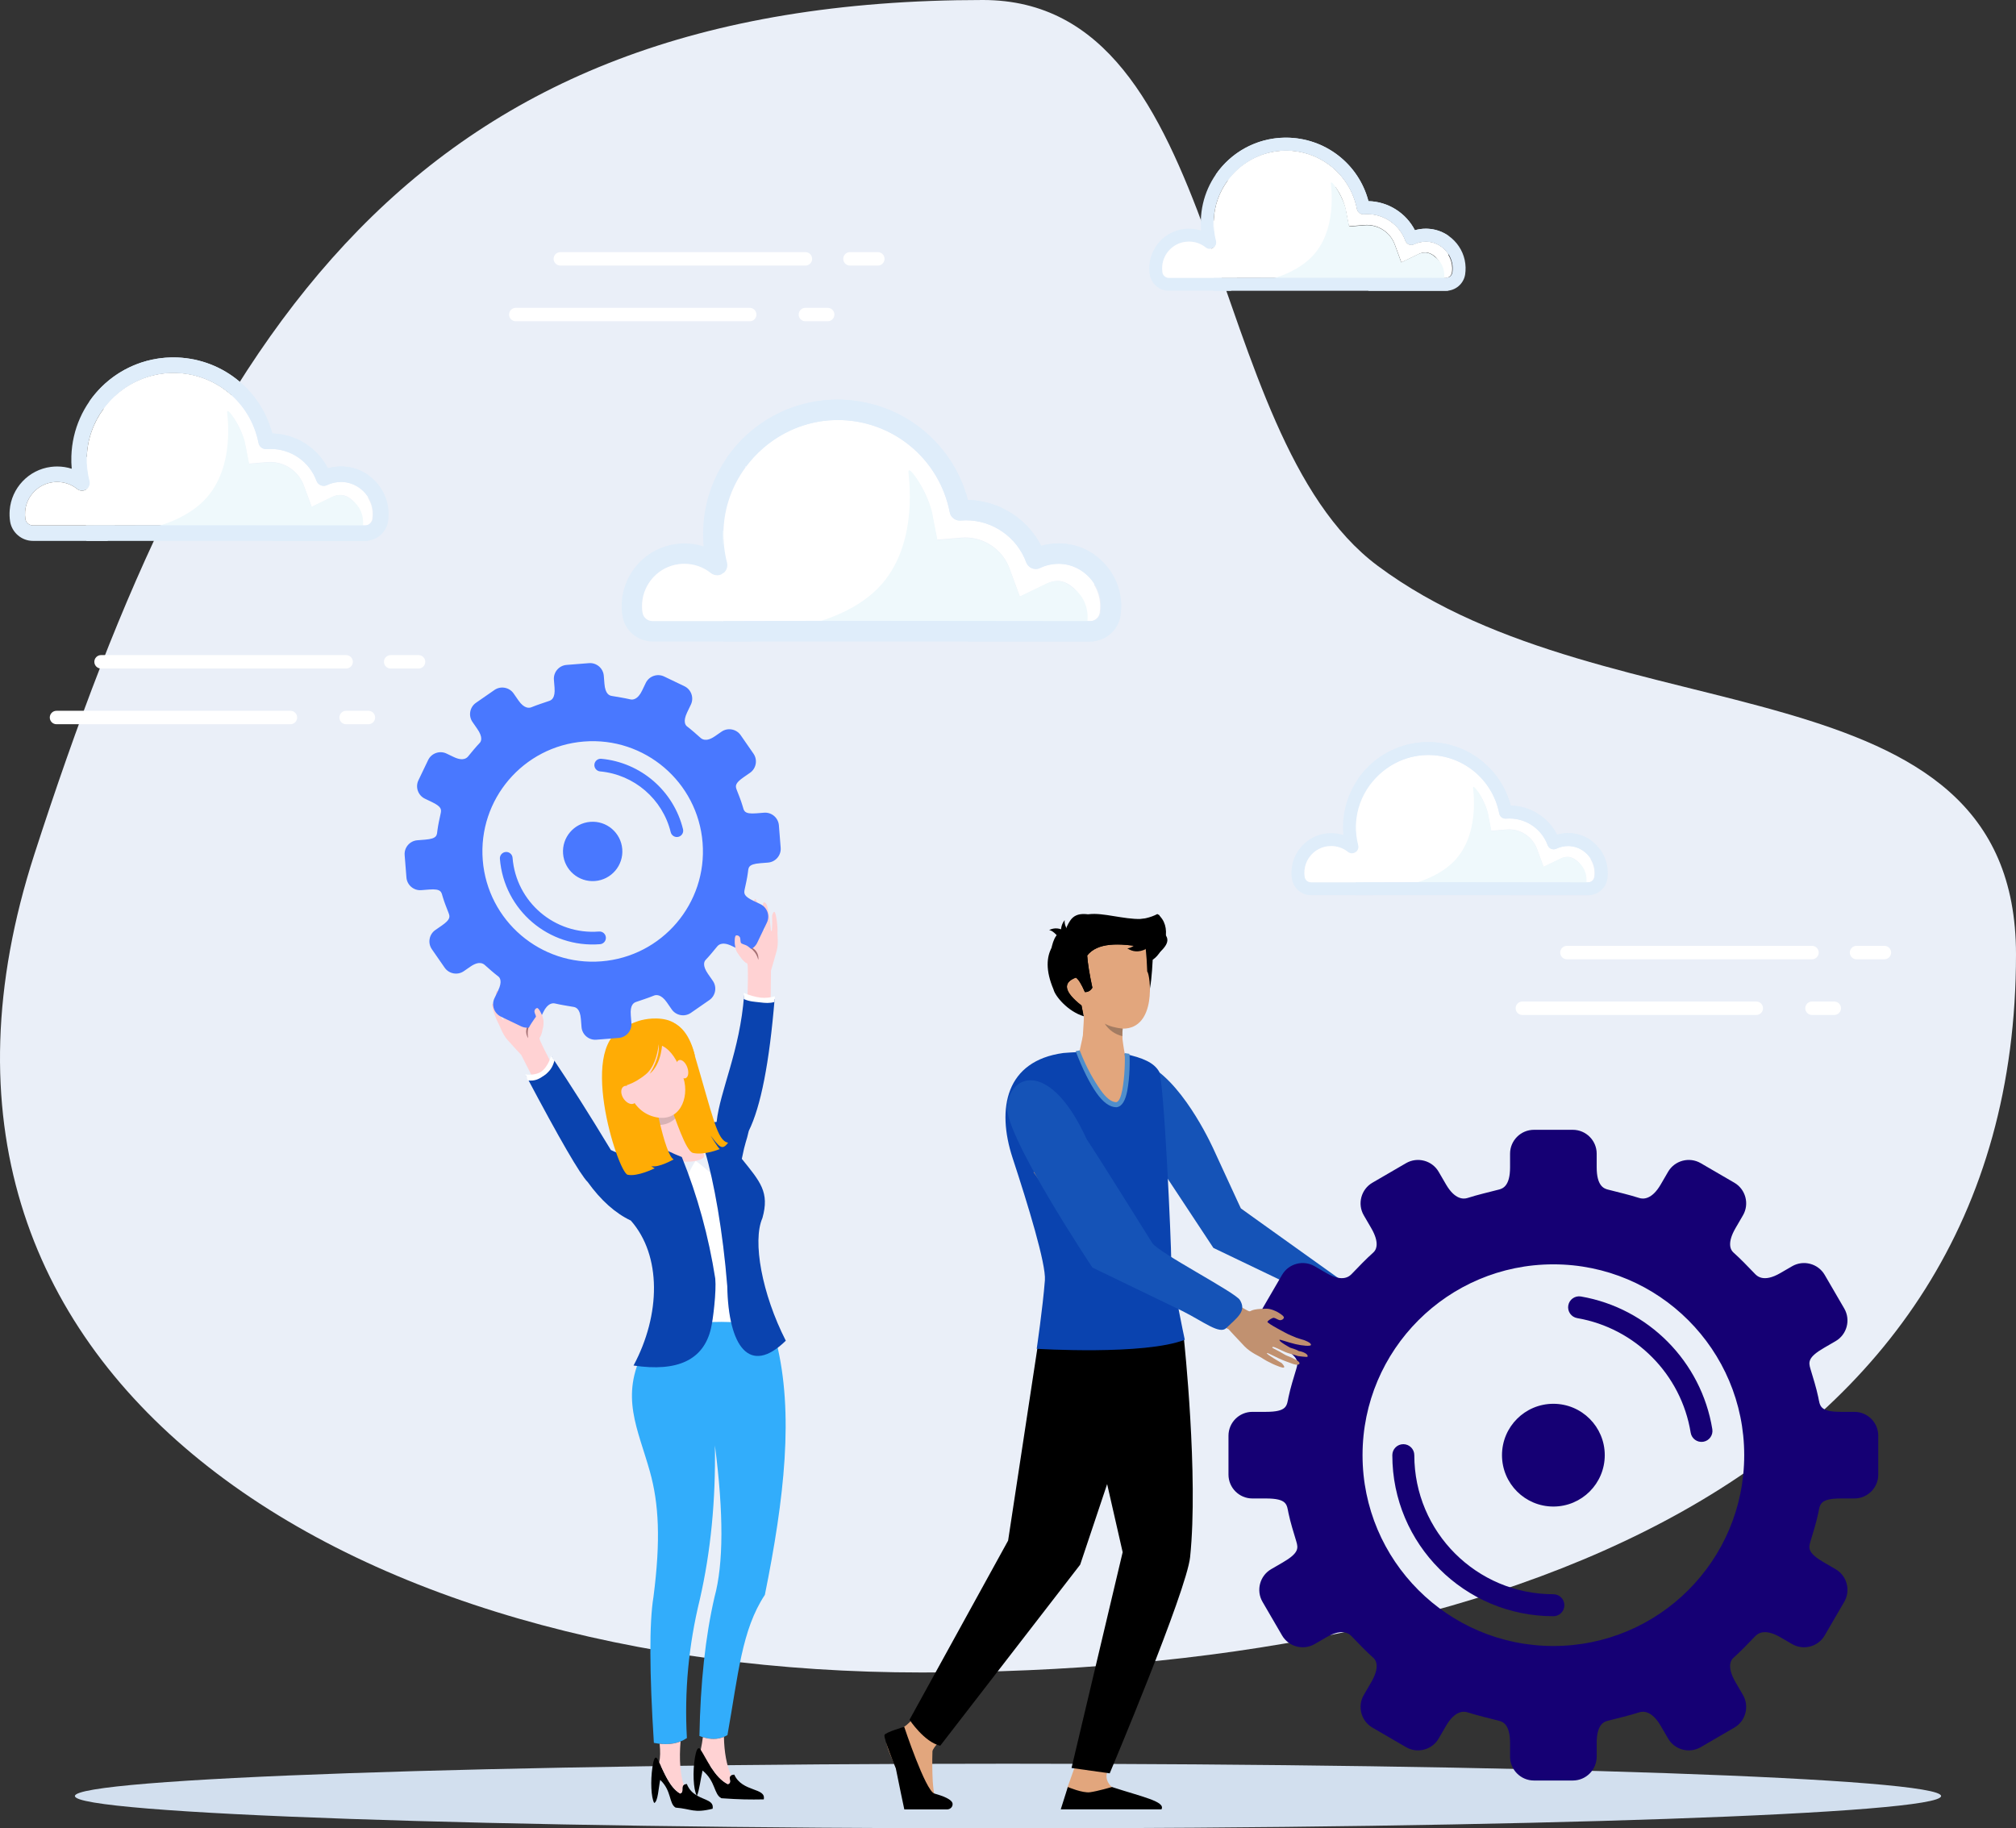 <?xml version="1.0" encoding="UTF-8"?><svg id="Layer_2" xmlns="http://www.w3.org/2000/svg" viewBox="0 0 1399.922 1269.701"><rect x="0" y="0" width="1399.922" height="1269.701" fill="#333333" stroke="none"/><defs><style>.cls-1{fill:#d8b2b4;}.cls-1,.cls-2,.cls-3,.cls-4,.cls-5,.cls-6,.cls-7,.cls-8,.cls-9,.cls-10,.cls-11,.cls-12,.cls-13,.cls-14,.cls-15,.cls-16,.cls-17,.cls-18,.cls-19,.cls-20,.cls-21{fill-rule:evenodd;}.cls-2{fill:#4f8ecc;}.cls-3{fill:#150074;}.cls-4{fill:#ffb27d;}.cls-5{fill:#d2dfee;}.cls-6{fill:#fff;}.cls-7{fill:#dfedfa;}.cls-8{fill:#4978ff;}.cls-9,.cls-22{fill:#ffac05;}.cls-10{fill:#ffd2d3;}.cls-11{fill:#a37c62;}.cls-12{fill:#eff9fc;}.cls-14{fill:#a57174;}.cls-15{fill:#32adfb;}.cls-16{fill:#eaeff8;}.cls-17{fill:#0a43af;}.cls-18{fill:#c19170;}.cls-19{fill:#1553b7;}.cls-20{fill:#ce9976;}.cls-21{fill:#e2a67d;}</style></defs><g id="Layer_1-2"><path class="cls-16" d="M682.53,0c170.516,0,151.054,301.142,274.155,392.937,162.931,121.494,443.238,61.339,443.238,269.847,0,366.046-363.58,498.666-759.785,498.666S-94.139,958.429,23.831,593.349C141.805,228.272,286.324,0,682.53,0Z"/><path class="cls-5" d="M699.962,1269.701c356.877,0,647.944-10.083,647.944-22.446s-291.067-22.449-647.944-22.449-647.947,10.086-647.947,22.449,291.071,22.446,647.947,22.446Z"/><path class="cls-6" d="M505.131,896.989c-.118-1.258-.161-2.532-.113-3.823l-.118-1.497-.382-4.467-.099-1.118-.034-.362-.126-1.395-.011-.084-.141-1.475-.017-.192-.124-1.277-.045-.467-.101-.996-.073-.745-.076-.718-.152-1.454-.135-1.285-.02-.164-.157-1.446-.012-.109-.146-1.331-.043-.38-.123-1.055-.166-1.432-.104-.911-.062-.512-.14-1.176-.032-.242-.174-1.412-.003-.025c-.405-3.278-.833-6.508-1.277-9.678l-.028-.205-.164-1.154-.068-.459-.129-.891-.198-1.345-.14-.957-.057-.38-.181-1.201-.019-.127-.203-1.319-.204-1.311-.057-.371-.147-.934-.098-.61-.109-.684-.138-.85-.073-.439-.178-1.084-.034-.194-.213-1.266-.006-.048-.207-1.213-.049-.284-.166-.968-.09-.515-.129-.726-.129-.743-.09-.489-.175-.968-.045-.256-.216-1.187-.006-.023-.222-1.204-.203-1.075-.023-.115-.079-.425-.147-.757-.123-.641-.101-.532-.169-.853-.063-.307-.208-1.063-.019-.084-.228-1.139-.028-.127-.203-1.002-.07-.337-.164-.779-.115-.543-.118-.563-.158-.743-.072-.348-.205-.94-.032-.143-.236-1.07-.011-.059-.222-.999-.059-.259-.178-.788-.104-.45-.118-.51c-3.108-2.849-7.818-6.824-10.44-8.53-1.655,2.363-3.452,5.503-4.971,9.391l.244.669.003.012.394,1.092.07.194.324.909.135.377.253.726.388,1.106.259.746.124.36.321.934.06.175.376,1.109.003.008.371,1.101.063.194.307.914.126.383.239.732.183.566.18.548.242.751.118.363.298.94.057.175.351,1.117.003.008.349,1.109.059.198.284.922.118.386.225.736.172.569.166.554.228.757.11.366.278.945.054.18.327,1.125.006.006.321,1.119.056.198.265.931.109.382.211.745.158.575.157.557.208.759.101.372.259.951.051.18.304,1.136.003.006.301,1.129.051.194.248.94.098.388.195.751.149.577.143.563.192.765.096.374.239.957.045.183.281,1.142.003.006.276,1.139.045.194.228.951.092.386.181.759.135.577.129.569.18.77.084.38.219.963.042.186.256,1.15.003.006.253,1.147.043.198.208.956.084.389.163.765.121.582.121.575.163.773.08.383.197.968.04.189.23,1.159.003.005.228,1.156.039.198.189.965.076.388.146.774.113.585.106.58.147.78.07.385.177.974.037.193.211,1.165v.003l.204,1.167.035.197.169.974.065.391.135.779.095.589.098.585.13.782.065.392.158.979.031.197.186,1.176c.405,4.566.262,9.321-.247,13.896-.442,5.789-1.171,11.799-1.888,16.202,4.079-.118,8.445-.104,13.104.037-1.35-6.071-2.202-13.167-2.523-21.118Z"/><path class="cls-15" d="M531.127,1107.556c13.498-66.872,20.346-126.154,7.919-175.776-14.619.9-24.536-3.639-29.751-13.62-5.731-.208-11.037-.225-15.919-.051-6.605,15.6-22.026,22.133-46.255,19.601-16.867,32.039-4.127,54.398,4.217,84.365,6.122,21.99,7.571,47.159,2.429,86.938-2.949,17.96-2.853,51.733.287,101.316,9.275,1.866,16.922.754,22.935-3.34-1.82-32.348,1.178-64.477,8.997-96.381,7.565-33.072,11.049-68.681,10.452-106.834,6.122,47.141,6.024,82.27-.293,105.38-6.305,27.29-9.788,59.419-10.452,96.384,7.346,2.926,13.828,2.732,19.452-.586,7.525-42.088,9.894-73.103,25.982-97.397Z"/><path class="cls-10" d="M455.513,775.849s5.886,13.594,6.735,20.066c.869,6.516,8.508,13.035,21.337,10.146,12.849-2.85-.85-8.894-3.486-14.855-2.622-5.922-9.319-27.679-9.319-27.679l-15.268,12.323Z"/><path class="cls-1" d="M472.889,770.605c-1.407-5.239-3.334-9.21-3.334-9.21l-14.821,12.604s1.364,3.188,2.94,7.238c7.894-.132,13.066-5.007,15.215-10.632Z"/><path class="cls-13" d="M509.871,1232.373c-6.401.604-.343,5.357-4.476,6.645-9.33-4.622-14.93-18.028-18.816-23.892-2.043-3.084-3.272.997-4.035,5.534-1.612,9.557-1.092,22.007,1.244,26.148-2.72-1.621-5.292-3.955-6.856-7.928-5.59.603-1.032,5.354-4.642,6.646-8.153-4.626-12.312-18.032-15.707-23.892-1.784-3.084-2.861.996-3.528,5.533-1.431,9.749-.934,21.039,1.21,24.916,2.622-.836,3.033-10.514,4.17-16.042,8.109,7.605,5.97,16.47,10.719,19.25,11.187.897,12.503,4.032,25.681.793,1.049-5.571-5.166-5.858-10.843-9.158,1.523-3.089,2.583-11.934,3.869-17.395,9.276,7.607,7.672,16.472,13.105,19.252,12.797.897,19.702.971,29.388.793,1.793-8.307-14.922-4.855-20.481-17.203Z"/><path class="cls-17" d="M446.604,786.511c-.71,3.489-1.725,6.221-3.042,8.199-2.613,1.244-5.565,3.786-8.848,7.618-3.271-.644-6.78-1.877-10.522-3.703-14.835-24.55-28.576-46.227-41.223-65.029-.177,12.495-6.079,16.948-17.71,13.355,23.355,44.126,37.647,68.777,42.882,73.957,9.149,12.705,19.117,21.61,29.904,26.707,21.432,24.28,20.813,65.339,1.896,100.669,30.782,4.614,48.711-3.998,53.778-25.841,1.52-6.55,3.759-25.543,2.966-34.473-4.58-29.282-12.32-57.441-23.222-84.48-13.386-5.233-22.338-10.894-26.859-16.98Z"/><path class="cls-17" d="M489.632,799.833c-3.045-4.949-3.501-14.559-10.883-24.096,3.93.991,7.923,2.38,11.974,4.17,1.255-.248,3.554-.512,6.896-.797,2.389-21.905,16.152-49.057,19.092-87.964,6.29,3.841,18.233,4.294,21.191,2.614-3.636,44.209-9.611,74.727-17.933,91.554-1.683,7.629-2.426,7.166-4.85,19.432,12.882,15.982,19.379,23.148,14.297,41.16-7.019,15.941-.351,52.605,16.247,85.144-25.117,24.573-39.871,4.148-40.645-37.882-3.007-37.987-9.295-72.87-15.386-93.335Z"/><path class="cls-10" d="M486.599,1215.157c3.885,5.881,9.483,19.247,18.796,23.861,3.455-1.078-.213-4.577,2.234-6.048-3.078-7.222-4.718-16.152-4.924-26.796-4.392,1.82-9.267,1.894-14.624.214-.374,2.906-.866,5.829-1.483,8.769h0ZM458.065,1210.963c.537,5.255.433,9.552-.316,12.891,3.205,6.522,7.296,17.564,14.54,21.672,2.974-1.064.402-4.476,2.535-5.982-2.498-7.473-3.244-17.542-2.242-30.205-4.206,1.694-9.046,2.234-14.517,1.624Z"/><path class="cls-10" d="M511.944,661.287c5.231,8.103,6.39,6.905,7.008,7.985.768,1.227.183,20.791.183,20.791l-.087,2.262c5.067,2.116,12.004,2.707,16.1,2.181-.008-6.918.259-19.797.219-20.512,0,0,2.541-8.399,3.967-13.719,1.415-5.335.388-11.003.56-12.582.009-.216.293-5.469-1.133-11.977-1.179-5.654-2.608.214-2.608.214,0,0,.346,10.845-.5,10.713-.676-.078-.512-6.007-1.776-12.252-.327-1.612-.664-3.17-.988-4.614-.822-3.809-3.374-4.431-3.168-.29.079,1.461.287,3.866.667,5.56.391,1.868.175,3.685.287,5.277.211,3.168.394,5.5.273,5.427-.163-.098-.574.578-.962-1.123-.495-2.037-.549-6.574-1.489-9.531-.523-1.674-1.426-5.208-1.426-5.208,0,0-2.093-5.605-2.442-5.545-1.854.183-1.506,4.628-.475,6.769-.085,1.741.982,5.424.982,5.424,0,0,.439,7.973-.684,8.055-.937.084-5.691-18.802-7.526-18.504-1.522.276-.351,6.03-.351,6.03,0,0,.982,3.418,1.213,4.588.273,1.359.787,5.522.787,5.522,0,0,1.145,14.484.062,14.479-1.078,0-3.806-1.165-4.183-2.042-.383-.883-.236-2.858-.63-3.694-.386-.881-1.638-1.697-2.735-1.328-1.119.408-.883,5.326-.883,5.326,0,0,.214,3.984,1.739,6.318Z"/><path class="cls-14" d="M526.54,666.577c-1.06-4.17-3.32-7.216-7.224-8.928,4.858-.104,8.012,4.895,7.224,8.928Z"/><path class="cls-10" d="M377.359,710.865c-1.103,9.58-2.676,9.018-2.751,10.261-.115,1.142,5.64,12.261,8.023,16.805-1.187,7.697-5.472,11.048-12.848,10.055-3.171-6.322-7.572-14.798-7.808-15.361,0,0-5.992-6.41-9.627-10.547-3.629-4.159-5.216-9.698-6.068-11.038-.101-.192-2.682-4.774-4.282-11.242-1.444-5.593,2.431-.962,2.431-.962,0,0,4.49,9.877,5.191,9.388.571-.371-2.197-5.619-3.829-11.777-.417-1.587-.808-3.137-1.154-4.574-.951-3.778,1.064-5.467,2.712-1.66.574,1.345,1.452,3.593,1.86,5.281.478,1.846,1.477,3.384,2.079,4.861,1.212,2.932,2.081,5.106,2.158,4.985.101-.16.765.265.365-1.432-.459-2.045-2.42-6.136-2.88-9.206-.273-1.736-1.024-5.303-1.024-5.303,0,0-.606-5.95-.265-6.051,1.745-.658,3.393,3.483,3.418,5.86.848,1.526,1.52,5.298,1.52,5.298,0,0,3.134,7.343,4.178,6.921.877-.337-3.216-19.379-1.438-19.924,1.486-.425,2.986,5.253,2.986,5.253,0,0,.63,3.5.942,4.65.357,1.34,1.736,5.304,1.736,5.304,0,0,5.379,13.493,6.347,13.009.965-.475,2.901-2.726,2.85-3.68-.049-.962-1.055-2.67-1.07-3.595-.042-.96.721-2.243,1.866-2.4,1.184-.127,3.151,4.386,3.151,4.386,0,0,1.569,3.668,1.232,6.436Z"/><path class="cls-14" d="M366.806,720.92c-.894-4.209-.219-7.943,2.524-11.203-4.397,2.057-5.013,7.934-2.524,11.203Z"/><path class="cls-9" d="M452.376,749.572c.735,7.731,9.273,52.993,15.429,55.539,0,0-10.448,6.035-15.538,4.693,0,0,1.409,1.154,2.374,1.509,0,0-12.021,6.001-18.81,4.479-6.787-1.506-36.698-94.331.442-102.78,0,0,32.616-18.318,45.074,16.189,14.371,48.517,16.582,62.829,24.248,64.339-2.825,3.919-4.625,3.74-7.202,1.109-2.274-2.332-4.307-5.326-4.974-6.018,0,0,5.548,9.006,6.37,9.337,0,0-10.663,4.454-18.546,2.693-5.065-1.136-12.039-23.562-17.736-38.139-3.131-8.015-10.615-10.241-11.13-12.949Z"/><path class="cls-9" d="M448.182,768.186s-12.689-7.687-19.185-16.442c-4.625-6.249-13.791-33.381,13.553-42.449,0,0,7.781-2.966,17.1-1.728,7.41.985,19.434,5.09,21.525,31.702l1.406,8.646-34.399,20.271Z"/><path class="cls-10" d="M443.652,727.289s-6.651,4.209-8.804,12.855c-2.155,8.646,1.523,30.674,19.292,35.378,17.749,4.71,24.685-13.085,20.535-26.617-4.145-13.581-12.663-30.616-31.024-21.616Z"/><path class="cls-9" d="M456.858,711.295s1.724,25.23-9.217,34.048c-10.94,8.831-17.836,7.954-17.836,7.954,0,0,6.071-11.881,2.047-25.954,0,0,14.251-23.542,25.006-16.048Z"/><path class="cls-22" d="M430.368,754.391c-.412,0-.649-.024-.698-.034l-1.512-.189.693-1.357c.058-.116,5.82-11.694,1.968-25.171l-.126-.451.242-.402c.388-.64,9.649-15.774,19.235-17.81,2.636-.557,5.117-.082,7.298,1.439l.422.291.039.514c.073,1.052,1.633,25.893-9.615,34.956-9.324,7.526-15.867,8.214-17.946,8.214ZM433.01,727.514c3.058,11.243-.024,20.936-1.532,24.658,2.525-.286,8.035-1.648,15.489-7.662,9.537-7.686,9.014-28.985,8.849-32.615-1.585-.96-3.291-1.221-5.2-.819-7.885,1.672-16.104,14.073-17.606,16.438Z"/><path class="cls-9" d="M456.852,717.569c19.553,1.337,17.804,9.754,25.735,15.862,0,0-3.228-17.853-14.611-22.912-12.075-5.373-11.124,7.05-11.124,7.05Z"/><path class="cls-9" d="M459.919,723.204s.025,15.313-8.747,22.468c0,0,7.686-11.386,6.097-21.09-1.59-9.703,2.65-1.379,2.65-1.379Z"/><path class="cls-9" d="M462.631,714.002c-2.596.06-3.952.991-4.067,2.794,2.196,3.05,4.982,4.732,8.347,5.05-1.573-1.018-2.999-3.635-4.28-7.844Z"/><path class="cls-9" d="M435.885,719.353c2.391-2.161,2.909-4.133,1.558-5.919-4.536-1.081-8.514-.408-11.932,2.023,2.305-.319,5.763.982,10.374,3.897Z"/><path class="cls-9" d="M437.328,715.87c-1.168,1.618-2.346,2.071-3.536,1.359-.974-2.72-.825-5.213.439-7.481-.04,1.44.992,3.481,3.098,6.122Z"/><path class="cls-10" d="M477.289,741.284c1.25,3.502.672,6.847-1.291,7.489-1.95.638-4.527-1.649-5.77-5.152-1.238-3.458-.661-6.803,1.302-7.444,1.95-.639,4.539,1.646,5.76,5.106Z"/><path class="cls-10" d="M440.436,757.562c2.178,3.145,2.329,6.947.298,8.465-2,1.562-5.418.237-7.598-2.909-2.186-3.095-2.321-6.901-.318-8.462,2.029-1.52,5.421-.236,7.618,2.906Z"/><path class="cls-6" d="M516.514,689.514c3.792,1.697,8.254,2.881,11.627,3.298,3.317.408,7.101-.113,9.983-.946l-.394,3.964c-3.334.963-6.243.726-9.991.262-3.683-.454-7.121-.467-11.234-2.308l.009-4.271Z"/><path class="cls-6" d="M364.832,746.145c4.18.566,8.64-.183,11.256-2.121,2.673-1.978,5.373-6.269,6.614-10.938l2.363,3.254c-1.437,5.416-3.722,7.897-7.011,10.331-3.339,2.473-6.49,4.298-11.555,3.613l-1.667-4.139Z"/><path class="cls-8" d="M343.343,479.166l-12.832,8.894c-4.324,2.998-5.41,8.988-2.412,13.315l3.373,4.867c3.984,5.748,2.673,8.592,1.662,9.653-2.779,2.917-5.326,6.045-7.88,9.166-.748.917-3.118,4.032-10.273.599l-4.909-2.352c-4.746-2.276-10.489-.256-12.768,4.487l-6.752,14.076c-2.279,4.746-.259,10.491,4.487,12.767l4.859,2.33c6.712,3.218,6.699,5.142,6.102,7.928-.819,3.82-1.722,7.652-2.228,11.579-.453,3.5.07,5.933-8.654,6.626l-5.346.425c-5.255.419-9.2,5.044-8.781,10.299l1.238,15.562c.417,5.255,5.042,9.2,10.297,8.781l5.346-.425c8.724-.693,8.592,1.792,9.591,5.176,1.123,3.798,2.619,7.439,4.032,11.082,1.03,2.656,1.345,4.554-4.771,8.794l-4.432,3.067c-4.327,2.999-5.413,8.989-2.414,13.316l8.893,12.829c2.999,4.327,8.989,5.413,13.316,2.414l4.476-3.095c6.521-4.521,9.351-1.82,10.238-1.032,3.016,2.676,6.021,5.365,9.227,7.804,1.165.889,2.909,3.492-.115,9.794l-2.563,5.34c-2.279,4.746-.259,10.491,4.487,12.767l14.073,6.755c4.746,2.277,10.491.259,12.77-4.487l2.558-5.329c3.07-6.398,6.586-6.434,8.103-6.079,4.4,1.023,8.431,1.592,12.953,2.394,1.649.293,4.512,1.246,5.09,8.531l.436,5.461c.416,5.255,5.042,9.2,10.297,8.781l15.56-1.239c5.255-.416,9.2-5.041,8.781-10.297l-.433-5.461c-.58-7.283,2.095-8.678,3.679-9.227,4.335-1.506,8.227-2.704,12.41-4.412,1.44-.588,4.921-1.109,8.963,4.723l3.368,4.859c2.996,4.327,8.989,5.41,13.316,2.411l12.829-8.893c4.327-2.999,5.413-8.989,2.415-13.316l-3.377-4.866c-3.981-5.746-2.673-8.592-1.662-9.653,2.782-2.918,5.326-6.046,7.88-9.166.75-.915,3.119-4.032,10.274-.6l4.906,2.352c4.746,2.276,10.492.258,12.768-4.488l6.755-14.075c2.276-4.746.259-10.489-4.487-12.768l-4.862-2.326c-6.709-3.222-6.699-5.146-6.099-7.931.816-3.821,1.719-7.652,2.228-11.581.453-3.5-.073-5.93,8.654-6.625l5.343-.425c5.255-.42,9.201-5.045,8.781-10.3l-1.235-15.56c-.42-5.255-5.045-9.201-10.3-8.781l-5.343.425c-8.727.692-8.592-1.792-9.594-5.174-1.123-3.801-2.619-7.442-4.029-11.085-1.03-2.655-1.348-4.552,4.769-8.792l4.431-3.069c4.327-2.999,5.413-8.989,2.414-13.316l-8.893-12.829c-2.996-4.326-8.989-5.413-13.313-2.414l-4.476,3.098c-6.521,4.521-9.351,1.817-10.241,1.03-3.013-2.676-6.021-5.362-9.227-7.805-1.165-.886-2.909-3.492.115-9.793l2.563-5.34c2.279-4.746.259-10.489-4.484-12.768l-14.076-6.755c-4.746-2.276-10.491-.259-12.767,4.487l-2.558,5.329c-3.07,6.398-6.589,6.434-8.106,6.08-4.397-1.024-8.431-1.593-12.95-2.392-1.652-.292-4.512-1.249-5.092-8.533l-.434-5.461c-.419-5.255-5.044-9.197-10.3-8.781l-15.56,1.238c-5.252.417-9.197,5.042-8.781,10.297l.436,5.461c.58,7.284-2.098,8.68-3.679,9.23-4.335,1.503-8.23,2.701-12.41,4.409-1.443.589-4.923,1.109-8.963-4.723l-3.368-4.856c-2.999-4.326-8.992-5.412-13.316-2.414h0ZM409.92,570.726c11.349-.903,21.28,7.565,22.184,18.914.9,11.349-7.568,21.281-18.917,22.183-11.347.903-21.281-7.568-22.182-18.914-.903-11.349,7.566-21.28,18.915-22.183h0ZM347.137,596.399c-.191-2.428,1.621-4.552,4.049-4.746,2.425-.195,4.552,1.618,4.743,4.045,1.224,15.361,8.555,28.773,19.417,38.038,10.866,9.264,25.267,14.384,40.629,13.161,2.428-.192,4.552,1.621,4.746,4.048.191,2.429-1.621,4.553-4.048,4.746-17.787,1.412-34.465-4.515-47.046-15.246-12.585-10.73-21.076-26.263-22.491-44.047h0ZM474.296,575.847c.569,2.36-.883,4.735-3.244,5.303-2.358.572-4.732-.88-5.304-3.241-2.816-11.501-9.169-21.506-17.761-28.911-8.603-7.41-19.452-12.21-31.245-13.294-2.423-.216-4.209-2.357-3.993-4.78.216-2.422,2.358-4.208,4.78-3.992,13.662,1.255,26.224,6.812,36.184,15.389,9.951,8.575,17.313,20.178,20.583,33.525h0ZM405.485,514.95c42.154-3.351,79.04,28.103,82.394,70.257,3.351,42.153-28.104,79.042-70.257,82.393-42.154,3.354-79.043-28.103-82.394-70.256-3.354-42.154,28.104-79.043,70.257-82.394Z"/><path class="cls-10" d="M511.944,661.287c4.142,6.415,5.728,7,6.519,7.503,1.921-2.05,2.676-4.478,2.082-7.52-.084-.447,2.99.915,2.05-1.555.445.489-3.412-2.814-3.961-3.007-1.48-.814-3.801-1.165-4.178-2.041-.385-.883-.236-2.86-.632-3.696-.386-.881-1.638-1.697-2.735-1.328-1.123.408-.883,5.323-.883,5.323,0,0,.214,3.989,1.739,6.321Z"/><polygon class="cls-10" points="519.414 657.697 519.316 657.652 519.397 657.652 519.414 657.697"/><path class="cls-10" d="M377.359,710.865c-.172,1.489-.354,2.732-.54,3.776-2.918-.355-8.187,3.027-10.021,1.006-.937-1.035,4.96-9.019,5.384-9.61-.051-.965-1.055-2.67-1.069-3.593-.045-.962.715-2.245,1.863-2.402,1.187-.127,3.148,4.386,3.148,4.386,0,0,1.572,3.668,1.235,6.436Z"/><path class="cls-21" d="M943.245,890.044c-10.333-.489-10.009,1.268-11.34,1.136-1.55-.093-18.259-12.809-18.259-12.809,0,0-49.412-37.101-52.001-39.188l-30.837-55.939-32.143,7.427s35.17,59.934,37.556,62.756c2.366,2.78,75.031,45.172,81.327,49.136,0,0,5.745,7.456,9.498,12.021,3.77,4.561,9.359,7.2,10.629,8.336.183.138,4.588,3.666,11.164,6.48,5.666,2.498,1.437-2.409,1.437-2.409,0,0-9.681-6.465-9.04-7.12.493-.538,5.565,3.3,11.806,6.094,1.606.717,3.179,1.397,4.639,2.017,3.835,1.659,5.97-.183,2.228-2.586-1.325-.842-3.55-2.161-5.266-2.886-1.874-.822-3.326-2.15-4.786-3.042-2.898-1.789-5.048-3.089-4.91-3.148.192-.081-.143-.858,1.587-.138,2.085.839,6.077,3.622,9.245,4.645,1.786.589,5.432,2.004,5.432,2.004,0,0,6.198,1.671,6.364,1.328.996-1.731-3.1-4.198-5.613-4.637-1.466-1.156-5.346-2.526-5.346-2.526,0,0-7.232-4.589-6.602-5.619.511-.872,19.958,6.761,20.844,4.971.707-1.497-5.041-4.068-5.041-4.068,0,0-3.599-1.271-4.763-1.803-1.357-.607-5.312-2.757-5.312-2.757,0,0-13.352-8.032-12.671-8.977.669-.94,3.388-2.598,4.389-2.375,1.009.216,2.641,1.575,3.618,1.75,1.01.216,2.501-.368,2.867-1.555.34-1.233-4.102-4.094-4.102-4.094,0,0-3.607-2.301-6.598-2.425Z"/><path class="cls-19" d="M843.066,798.852l18.58,40.331,68.797,49.184-12.897,14.197-74.963-35.953-32.585-49.358s-14.16-27.641-20.158-41.171c-7.273-16.394-14.658-38.057-12.478-38.454,6.128-1.117,14.424-1.322,21.601,2.855,24.834,14.537,44.103,58.369,44.103,58.369Z"/><path class="cls-21" d="M654.61,1206.989s-6.941,6.76-7.112,9.244c-.155,2.484-.606,29.078,2.222,31.561,2.842,2.484,11.167,4.274,8.494,7.06-2.02,2.084-17.598,1.64-27.923,1.091-2.999-.197-6.789-24.153-7.985-27.683-1.722-5.118-7.968-16.301-6.398-19.829.777-1.742,6.479-5.717,11.65-9.048,5.436-3.528,10.655-11.329,10.655-11.329l16.397,18.934Z"/><path class="cls-21" d="M747.54,1223.59l-6.226,17.592c-.465,2.785-2.282,9.644-2.282,12.179,0,9.492,42.85-8.051,33.251-12.277-.872-.397-3.604-3.43-3.879-6.66-.457-4.971,3.598-11.183,3.598-11.183l-24.462.348Z"/><path class="cls-13" d="M806.666,890.789l15.519,39.562s10.123,94.432,4.237,150.945c-2.473,23.655-55.83,150.197-55.83,150.197l-26.514-3.728,35.503-149.851-13.06-57.303-18.495-113.319,58.64-16.503Z"/><path class="cls-13" d="M733.582,892.829l-13.312,44.036-20.231,132.998-68.462,124.404s10.286,15.605,21.343,18.042l97.169-125.745,52.667-157.405-1.849-34.988-67.325-1.342Z"/><path class="cls-13" d="M627.897,1199.187s14.633,44.134,20.889,46.32c1.679.549,11.026,2.883,12.533,6.412l.107.349c.484,2.236-1.426,4.273-3.739,4.273h-29.73s-4.217-19.828-5.9-28.528c0,0-8.82-21.323-7.841-23.211.979-1.938,13.679-5.616,13.679-5.616Z"/><path class="cls-13" d="M736.595,1256.493l4.909-15.507s10.294,4.372,15.449,3.627c5.156-.696,15.22-3.627,15.22-3.627,20.563,6.757,37.413,10.038,34.355,15.507h-69.933Z"/><path class="cls-17" d="M738.396,731.25c-39.812,5.441-46.632,38.234-35.218,72.965,10.671,32.47,23.265,73.667,22.406,84.836-1.488,19.185-5.683,47.615-5.683,47.615,0,0,74.73,4.673,102.825-6.263,0,0-9.397-43.537-9.397-54.92,0-11.432-4.988-125.496-8.525-131.46-3.559-5.964-10.699-9.344-24.257-12.275-13.558-2.931-42.151-.497-42.151-.497Z"/><path class="cls-21" d="M756.331,699.795l-6.924,31.182s15.054,38.724,25.773,36.192c8.983-2.159,5.796-35.694,5.796-35.694,0,0-3.602-18.186-1.567-27.022,2.048-8.784-23.079-4.657-23.079-4.657Z"/><path class="cls-20" d="M779.41,704.452c2.048-8.784-23.079-4.657-23.079-4.657l-.569,2.575c.608,1.814,1.379,3.395,2.392,4.597,5.117,6.26,13.516,10.423,20.954,11.169-.413-4.858-.537-10.04.302-13.684Z"/><path class="cls-4" d="M755.282,654.967c-.676-.296-8.012,35.494.613,46.081,8.64,10.538,26.539,15.045,33.575,7.632,3.469-3.643,10.627-14.084,6.936-26.634-3.74-12.726-3.067-25.425-10.688-31.64-13.769-11.181-30.435,4.561-30.435,4.561Z"/><path class="cls-13" d="M789.614,699.349c-24.37,7.016-39.688,6.822-45.957-.586-6.738-2.05-10.796-8.423-12.159-19.106-6.002-16.54,1.784-41.791,10.888-28.415,9.655-20.521,41.889-6.074,61.315-16.511,10.814,8.149,5.283,26.139-3.26,31.768-1.095,21.044-3.005,32.191-10.826,32.85Z"/><path class="cls-13" d="M736.854,653.183c2.707-1.809,3.68-3.922,2.926-6.333-3.801-2.484-7.551-2.808-11.251-.974,2.155.273,4.929,2.707,8.325,7.307Z"/><path class="cls-13" d="M742.134,647.975c-1.966,1.925-3.674,2.265-5.128,1.018-.684-3.924.101-7.278,2.352-10.063-.391,1.946.534,4.963,2.776,9.045Z"/><path class="cls-13" d="M754.126,657.629c-4.367-2.071-7.796-1.708-10.297,1.092-.273,6.732,2.307,20.484,7.459,23.801.973-.592,1.713-14.827,2.838-24.893Z"/><path class="cls-13" d="M756.241,651.248c-7.827,3.17-10.55,6.318-8.172,9.445,11.323,2.458,22.355,1.958,33.096-1.497-6.344.172-14.651-2.479-24.924-7.948Z"/><path class="cls-13" d="M799.956,665.579c-7.996-9.241-24.111-11.374-46.968-4.726-13.878-4.45-16.61-11.184-9.936-21.396,9.433-14.424,34.559,10.005,57.843-2.602-1.59,10.905,23.323,11.181-.94,28.724Z"/><path class="cls-21" d="M752.122,729.79c-1.103-3.585.589-18.884.524-24.025-.549-1.983-1.101-4.478-1.641-7.485-12.055-9.428-13.355-15.891-3.9-19.388,1.782,1.162,3.86,4.51,6.243,10.046,2.195.06,3.93-.951,5.205-3.027-2-9.206-3.201-16.655-3.609-22.346,6.844-8.828,21.489-9.172,40.594-5.38.546,5.194.917,10.675,1.1,16.45,2.251,2.369,6.746,39.804-17.032,39.714-.34,2.698-.313,6.032-.163,6.415.233.604-3.602,6.645-2.282,7.216-.968-3.225-5.458,65.496-25.04,1.809Z"/><path class="cls-13" d="M795.539,658.185c-19.106-3.792-33.753-3.449-40.594,5.38.408,5.691,1.609,13.141,3.609,22.349-1.274,2.073-3.01,3.084-5.205,3.024-2.383-5.536-4.464-8.884-6.243-10.046-9.456,3.497-8.155,9.96,3.9,19.39.54,3.005,1.092,5.5,1.641,7.484-11.193-3.311-20.015-14.111-21.059-18.599-11.495-27.017,4.029-37.055,12.211-40.547,5.229-25.639,41.261-.242,60.924-11.448,6.783,10.837-3.337,23.176-9.183,23.013Z"/><path class="cls-11" d="M767.121,710.841c2.977,1.728,7.137,2.898,12.486,3.509-.228,1.809-.293,3.905-.262,5.205-5.323-1.401-9.399-4.304-12.224-8.713Z"/><path class="cls-13" d="M793.218,651.63c2.757,2.437,3.528,4.947,2.319,7.534-4.634,2.206-8.882,2.001-12.745-.613,2.454.023,5.927-2.284,10.426-6.921Z"/><path class="cls-2" d="M746.943,729.983c4.817,12.556,9.858,22.465,14.306,28.807,4.71,6.718,9.351,10.095,13.915,10.129l.208-.014c3.992-.442,6.237-5.224,7.416-11.423,1.736-9.127,1.921-21.188,1.477-25.678l-3.322-.498c.425,4.327.075,16.759-1.596,25.535-.886,4.662-2.236,8.235-4.251,8.575-3.34-.082-7.002-2.955-10.98-8.626-4.286-6.111-9.647-15.097-14.361-27.383l-2.813.577Z"/><path class="cls-3" d="M976.368,807.751l-23.358,13.584c-7.878,4.58-10.572,14.768-5.992,22.642l5.157,8.862c6.082,10.461,3.432,15.19,1.541,16.881-5.197,4.654-10.015,9.704-14.852,14.734-1.418,1.48-5.931,6.531-17.806-.376l-8.145-4.727c-7.878-4.58-18.065-1.885-22.642,5.99l-13.586,23.357c-4.579,7.878-1.885,18.066,5.993,22.646l8.066,4.684c11.136,6.474,10.848,9.794,9.439,14.517-1.938,6.479-4.018,12.967-5.435,19.674-1.26,5.975-.693,10.244-15.839,10.244h-9.282c-9.121,0-16.562,7.438-16.562,16.565v27.02c0,9.124,7.441,16.563,16.562,16.563h9.282c15.147,0,14.579,4.271,15.839,10.243,1.417,6.707,3.497,13.195,5.435,19.674,1.409,4.724,1.697,8.043-9.439,14.52l-8.066,4.682c-7.878,4.582-10.572,14.77-5.993,22.645l13.586,23.357c4.577,7.875,14.764,10.57,22.642,5.99l8.145-4.726c11.875-6.907,16.388-1.854,17.806-.377,4.837,5.03,9.655,10.083,14.852,14.734,1.891,1.69,4.541,6.42-1.541,16.881l-5.157,8.862c-4.58,7.878-1.886,18.062,5.992,22.642l23.358,13.586c7.875,4.58,18.062,1.885,22.642-5.993l5.143-8.84c6.176-10.618,12.249-10.198,14.818-9.379,7.45,2.368,14.329,3.905,22.018,5.905,2.805.732,7.612,2.774,7.612,15.42v9.481c0,9.124,7.442,16.563,16.563,16.563h27.02c9.123,0,16.562-7.439,16.562-16.563v-9.481c0-12.646,4.809-14.688,7.617-15.42,7.686-2.001,14.565-3.537,22.015-5.905,2.566-.819,8.646-1.239,14.818,9.379l5.143,8.84c4.579,7.878,14.768,10.572,22.642,5.993l23.357-13.586c7.878-4.58,10.573-14.765,5.99-22.642l-5.154-8.862c-6.083-10.46-3.432-15.19-1.544-16.881,5.202-4.651,10.018-9.704,14.855-14.734,1.42-1.477,5.933-6.53,17.806.377l8.148,4.726c7.873,4.58,18.063,1.885,22.642-5.99l13.584-23.357c4.58-7.875,1.885-18.063-5.993-22.645l-8.066-4.682c-11.135-6.477-10.848-9.796-9.436-14.52,1.935-6.479,4.018-12.967,5.433-19.674,1.26-5.972.692-10.243,15.839-10.243h9.281c9.124,0,16.56-7.439,16.56-16.563v-27.02c0-9.127-7.436-16.565-16.56-16.565h-9.281c-15.148,0-14.579-4.269-15.839-10.244-1.415-6.707-3.498-13.195-5.433-19.674-1.412-4.723-1.699-8.043,9.436-14.517l8.066-4.684c7.878-4.58,10.573-14.768,5.993-22.646l-13.584-23.357c-4.58-7.875-14.77-10.57-22.642-5.99l-8.148,4.727c-11.872,6.907-16.385,1.856-17.806.376-4.837-5.03-9.653-10.08-14.855-14.734-1.888-1.69-4.539-6.42,1.544-16.881l5.154-8.862c4.583-7.875,1.888-18.062-5.99-22.642l-23.357-13.584c-7.875-4.58-18.063-1.888-22.642,5.99l-5.143,8.843c-6.172,10.615-12.252,10.195-14.818,9.377-7.45-2.369-14.329-3.905-22.015-5.905-2.808-.732-7.617-2.772-7.617-15.421v-9.481c0-9.121-7.439-16.56-16.562-16.56h-27.02c-9.121,0-16.563,7.439-16.563,16.56v9.481c0,12.648-4.808,14.689-7.612,15.421-7.689,2-14.568,3.536-22.018,5.905-2.569.818-8.643,1.238-14.818-9.377l-5.143-8.843c-4.58-7.878-14.768-10.569-22.642-5.99h0ZM1078.675,974.857c19.702,0,35.677,15.974,35.677,35.677s-15.974,35.68-35.677,35.68-35.68-15.974-35.68-35.68,15.974-35.677,35.68-35.677h0ZM966.836,1010.537c0-4.214,3.415-7.632,7.632-7.632s7.633,3.418,7.633,7.632c0,26.669,10.808,50.813,28.282,68.288,17.477,17.476,41.622,28.285,68.29,28.285,4.214,0,7.632,3.418,7.632,7.632s-3.418,7.633-7.632,7.633c-30.88,0-58.843-12.52-79.082-32.757-20.237-20.239-32.757-48.202-32.757-79.082h0ZM1189.045,992.526c.658,4.147-2.172,8.046-6.322,8.704-4.15.658-8.048-2.172-8.707-6.321-3.283-20.231-12.868-38.364-26.68-52.316-13.825-13.966-31.884-23.737-52.085-27.225-4.15-.706-6.941-4.645-6.231-8.795.706-4.15,4.645-6.938,8.795-6.231,23.401,4.04,44.312,15.349,60.317,31.515,15.994,16.16,27.105,37.188,30.914,60.669h0ZM1078.675,878.017c73.188,0,132.52,59.332,132.52,132.52s-59.332,132.52-132.52,132.52-132.521-59.332-132.521-132.52,59.332-132.52,132.521-132.52Z"/><path class="cls-18" d="M879.615,908.82c-11.06.065-10.564,1.854-12.007,1.806-1.685-.04-20.44-12.239-20.44-12.239,0,0-55.607-35.651-58.547-37.682l-37.19-56.02-33.744,9.309s42.108,59.924,44.888,62.7c2.774,2.789,83.547,42.66,90.569,46.399,0,0,6.732,7.391,11.104,11.895,4.33,4.479,10.536,6.952,11.946,8.018.239.186,5.194,3.547,12.438,6.153,6.235,2.234,1.317-2.63,1.317-2.63,0,0-10.806-6.128-10.187-6.848.469-.579,6.22,3.12,13.085,5.672,1.73.639,3.514,1.286,5.108,1.857,4.246,1.536,6.333-.526,2.173-2.78-1.458-.796-3.973-2.073-5.869-2.734-2.038-.712-3.666-1.998-5.321-2.858-3.21-1.688-5.596-2.889-5.472-2.996.18-.101-.225-.883,1.676-.236,2.296.771,6.792,3.441,10.207,4.308,1.938.495,5.973,1.797,5.973,1.797,0,0,6.431.853,6.589.498.951-1.843-3.32-3.63-6.048-3.984-1.638-1.078-5.897-2.299-5.897-2.299,0,0-8.069-4.344-7.495-5.472.273-.445,5.533,1.643,11.04,2.951,5.103,1.19,10.446,1.61,10.793.656.661-1.559-4.884-3.475-4.884-3.475,0,0-3.909-1.125-5.206-1.604-1.491-.548-5.871-2.54-5.871-2.54,0,0-14.904-7.614-14.234-8.609.661-.986,3.441-2.834,4.521-2.673,1.081.16,2.929,1.471,4.013,1.632,1.083.155,2.616-.523,2.911-1.776.305-1.266-4.679-4.006-4.679-4.006,0,0-4.029-2.178-7.261-2.189Z"/><path class="cls-19" d="M758.59,880.267l62.81,30.343c14.751,7.45,25.433,16.214,30.145,11.656,7.782-7.526,14.278-11.729,9.419-19.517-3.406-5.467-56.65-32.872-60.834-39.57-17.773-28.435-40.027-63.91-45.586-72.15-24.283-53.246-51.446-46.399-55.039-24.541-5.079,17.542,59.084,113.779,59.084,113.779Z"/><path class="cls-7" d="M253.631,375.616h-64.579c-.647-1.832-1.377-3.621-2.188-5.369l62.81-.003c.598-1.89.987-3.682,1.204-5.375h2.753c.677,0,1.325-.128,1.932-.369v10.996c-.639.079-1.279.119-1.932.119h0ZM74.72,375.616c1.325-3.765,3.012-7.359,5.018-10.747H22.872c-2.601,0-4.857-1.927-5.245-4.484-.257-1.691-.317-3.434-.184-5.184.793-10.429,8.882-18.973,19.236-20.312,1.006-.128,2.007-.194,3-.194,5.077,0,9.925,1.68,13.892,4.869.979.786,2.172,1.185,3.366,1.185,1.01,0,2.023-.287,2.914-.863,1.946-1.255,2.864-3.614,2.286-5.856-1.402-5.417-2.021-11.086-1.841-16.856.978-31.457,27.39-57.576,58.872-58.224.439-.007.871-.014,1.307-.014,28.79,0,53.507,20.284,59.022,48.631.495,2.547,2.734,4.344,5.286,4.344.145,0,.287-.003.43-.017,1.015-.084,1.941-.123,2.835-.122,14.119,0,26.867,8.896,31.722,22.139.525,1.425,1.624,2.56,3.031,3.131.646.262,1.329.393,2.013.395.802,0,1.6-.18,2.34-.539,3.04-1.465,6.286-2.203,9.685-2.203.38,0,.763.007,1.145.026,7.272.364,13.758,4.463,17.578,10.345v-15.275c-4.893-3.383-10.739-5.487-17.043-5.802-.575-.028-1.146-.04-1.715-.04-3.128,0-6.18.427-9.127,1.279-7.398-14.384-22.262-23.83-38.652-24.194-8.144-31.105-36.251-52.839-68.72-52.839-.45,0-.905.002-1.356.014-37.739.776-68.221,30.925-69.392,68.631-.09,2.917-.009,5.814.248,8.679-3.231-1.038-6.629-1.572-10.095-1.572-1.46,0-2.933.093-4.409.286-15.378,1.988-27.393,14.666-28.571,30.15-.197,2.56-.103,5.117.272,7.608,1.179,7.77,8,13.623,15.869,13.623h51.848Z"/><path class="cls-6" d="M233.809,343.991c-.949.217-1.863.546-2.746.966l-14.253,6.896-.035-.091-.366.175-5.445-14.843c-3.563-9.747-12.949-16.282-23.317-16.282-.646-.003-1.325.035-2.076.09l-12.806,1.078-2.454-12.615c-1.435-7.324-4.484-14.225-8.842-20.216,2.326,20.724-.866,37.086-8.992,49.552l-.285-.103c-2.466,3.812-5.38,7.265-8.744,10.366-7.723,7.127-17.788,12.407-29.99,15.993h-53.873v-.089H22.875c-2.603,0-4.859-1.927-5.247-4.484-.254-1.691-.319-3.434-.184-5.184.793-10.429,8.882-18.973,19.236-20.312,1.006-.128,2.007-.191,3-.191,5.077,0,9.925,1.677,13.892,4.864.979.791,2.17,1.188,3.366,1.188.91,0,1.822-.234,2.648-.702v-.166c1.848-1.272,2.716-3.574,2.149-5.762-1.393-5.389-2.013-11.033-1.843-16.77l.398-.023.007-.154c.385-12.356,4.696-23.888,11.696-33.379l-.205-.183c8.664-11.612,21.373-20.118,35.836-23.258,3.742-.84,7.608-1.319,11.548-1.4.436-.009.868-.016,1.305-.016,28.79,0,53.507,20.284,59.019,48.631.497,2.547,2.734,4.344,5.289,4.344.142,0,.285-.003.431-.019,1.013-.082,1.939-.121,2.833-.121,14.119,0,26.867,8.898,31.722,22.14.525,1.425,1.624,2.562,3.031,3.131.646.262,1.329.395,2.013.395.315,0,.627-.028.936-.082.34-.088.677-.212.998-.369,1.75-.847,3.574-1.455,5.454-1.812,1.509-.315,3.054-.476,4.634-.476.383,0,.765.004,1.15.023,7.27.364,13.756,4.461,17.575,10.345v.747c1.92,3.192,3.07,6.866,3.159,10.734.028,1.304-.052,2.604-.236,3.863-.263,1.771-1.402,3.241-2.923,3.999v.09c-.327.131-.667.226-1.017.287-.422.112-.866.17-1.316.17h-2.756c1.746-13.646-7.83-20.932-13.308-21.205-.252-.016-.485-.016-.716-.016-.903,0-1.787.084-2.641.254Z"/><path class="cls-12" d="M157.756,286.059c.212-4.073,11.408,13.096,12.822,23.615l2.44,12.524,12.713-1.069c.744-.049,1.423-.088,2.062-.088,10.296,0,19.614,6.488,23.157,16.163l5.402,14.74,14.152-6.845c1.78-.852,3.702-1.298,5.743-1.298.234,0,.465,0,.714.019,2.203.11,5.072,1.358,7.594,3.707,4.542,3.264,8.579,9.517,7.356,18.571H107.339c12.876-3.586,23.494-8.865,31.643-15.995,26.352-23.03,18.11-65.224,18.775-64.045Z"/><path class="cls-7" d="M253.629,375.616H59.984v-10.747c64.292-.294,129.357,0,193.644,0,2.611,0,4.869-1.95,5.256-4.545.184-1.262.263-2.561.235-3.866-.263-11.416-9.742-21.167-21.137-21.737-.394-.019-.784-.03-1.171-.03-3.388,0-6.63.742-9.664,2.207-.737.356-1.538.539-2.337.539-.681,0-1.365-.133-2.016-.395-1.402-.569-2.505-1.705-3.024-3.131-4.862-13.242-17.61-22.143-31.724-22.143-.903,0-1.831.042-2.83.123-.146.016-.298.019-.44.019-2.565,0-4.785-1.797-5.282-4.344-5.515-28.345-30.29-48.631-59.013-48.631-.436,0-.872.007-1.313.016-18.996.388-36.148,10.055-46.981,24.57-2.809-2.457-6.337-4.111-10.226-4.601,12.524-18.2,33.328-30.227,56.985-30.712.458-.012.924-.014,1.381-.014,32.488,0,60.553,21.742,68.693,52.837,16.392.364,31.256,9.812,38.654,24.196,2.945-.852,5.993-1.281,9.12-1.281.571,0,1.148.014,1.724.042,17.188.858,30.955,15.011,31.344,32.227v.004c.044,1.909-.075,3.821-.35,5.688-1.165,7.813-7.991,13.707-15.883,13.707h0ZM59.984,339.796c1.848-1.273,2.716-3.576,2.149-5.765-1.395-5.389-2.013-11.033-1.844-16.77-.102.002-.205.004-.305.009v22.525Z"/><path class="cls-7" d="M1004.165,201.924h-53.892c-.537-1.526-1.147-3.021-1.826-4.48h52.417c.499-1.579.823-3.072,1.003-4.487h2.298c.565,0,1.106-.107,1.612-.308v9.176c-.532.065-1.069.098-1.612.098h0ZM854.868,201.924c1.106-3.14,2.513-6.138,4.188-8.966h-47.454c-2.172,0-4.053-1.607-4.377-3.742-.215-1.411-.266-2.868-.154-4.326.663-8.705,7.412-15.832,16.051-16.949.84-.108,1.675-.161,2.506-.161,4.236,0,8.28,1.4,11.59,4.062.817.656,1.811.989,2.809.989.842,0,1.689-.24,2.431-.721,1.624-1.045,2.391-3.017,1.909-4.888-1.169-4.519-1.685-9.25-1.536-14.066.817-26.249,22.855-48.044,49.127-48.586.366-.005.726-.011,1.09-.011,24.026,0,44.651,16.926,49.253,40.581.413,2.125,2.282,3.626,4.412,3.626.121,0,.24-.003.359-.014.847-.07,1.62-.103,2.364-.103,11.784,0,22.421,7.426,26.475,18.475.436,1.19,1.353,2.137,2.527,2.613.539.217,1.111.327,1.68.329.67,0,1.337-.151,1.953-.45,2.538-1.223,5.247-1.836,8.082-1.836.318,0,.637.005.956.021,6.068.304,11.482,3.724,14.668,8.63v-12.743c-4.083-2.825-8.961-4.58-14.222-4.844-.478-.023-.957-.032-1.433-.032-2.608,0-5.156.356-7.615,1.066-6.171-12.003-18.576-19.885-32.255-20.19-6.796-25.955-30.25-44.093-57.347-44.093-.375,0-.753.002-1.131.011-31.492.648-56.93,25.806-57.907,57.272-.075,2.434-.007,4.85.207,7.242-2.697-.866-5.532-1.311-8.425-1.311-1.218,0-2.448.076-3.679.238-12.832,1.659-22.86,12.241-23.842,25.162-.163,2.134-.086,4.267.229,6.348.983,6.483,6.675,11.366,13.243,11.366h43.266Z"/><path class="cls-6" d="M987.626,175.535c-.796.182-1.556.455-2.291.807l-11.896,5.753-.028-.077-.306.146-4.545-12.384c-2.972-8.135-10.804-13.588-19.458-13.588-.538-.002-1.105.028-1.733.075l-10.685.898-2.049-10.527c-1.197-6.11-3.74-11.868-7.377-16.87,1.938,17.295-.723,30.948-7.505,41.351l-.239-.086c-2.055,3.183-4.488,6.064-7.295,8.651-6.447,5.949-14.844,10.354-25.025,13.347h-44.958v-.075h-30.635c-2.172,0-4.055-1.607-4.377-3.742-.212-1.411-.266-2.868-.154-4.326.663-8.702,7.412-15.835,16.051-16.952.84-.105,1.675-.159,2.506-.159,4.235,0,8.28,1.403,11.59,4.059.817.66,1.811.992,2.809.992.76,0,1.521-.196,2.209-.588v-.136c1.542-1.062,2.266-2.983,1.792-4.811-1.159-4.498-1.677-9.206-1.537-13.993l.334-.019.007-.128c.32-10.312,3.92-19.936,9.76-27.854l-.173-.152c7.232-9.691,17.836-16.791,29.907-19.411,3.119-.7,6.348-1.099,9.635-1.169.364-.007.724-.011,1.087-.011,24.026,0,44.653,16.926,49.253,40.581.416,2.125,2.282,3.626,4.415,3.626.116,0,.235-.003.356-.017.847-.068,1.62-.1,2.366-.1,11.782,0,22.418,7.426,26.47,18.475.439,1.19,1.355,2.137,2.529,2.613.539.217,1.111.329,1.68.329.264,0,.525-.023.782-.068.285-.075.565-.178.833-.308,1.46-.707,2.983-1.216,4.551-1.514,1.26-.263,2.55-.397,3.868-.397.318,0,.637.005.959.021,6.066.304,11.479,3.722,14.666,8.633v.621c1.6,2.664,2.561,5.732,2.636,8.959.023,1.087-.044,2.172-.198,3.224-.22,1.479-1.169,2.704-2.438,3.337v.077c-.273.11-.555.189-.849.24-.352.094-.721.142-1.099.142h-2.298c1.455-11.388-6.533-17.468-11.105-17.696-.21-.014-.406-.014-.598-.014-.754,0-1.493.07-2.203.212Z"/><path class="cls-12" d="M924.16,127.19c.175-3.399,9.519,10.93,10.7,19.71l2.037,10.45,10.608-.891c.621-.042,1.188-.074,1.722-.074,8.593,0,16.366,5.415,19.322,13.49l4.508,12.3,11.812-5.711c1.483-.712,3.089-1.083,4.792-1.083.196,0,.387,0,.595.014,1.838.091,4.235,1.134,6.338,3.094,3.792,2.725,7.158,7.942,6.138,15.496h-120.645c10.744-2.991,19.605-7.398,26.406-13.347,21.989-19.215,15.111-54.426,15.666-53.446Z"/><path class="cls-7" d="M1004.165,201.924h-161.595v-8.966c53.649-.244,107.946,0,161.595,0,2.177,0,4.062-1.628,4.383-3.793.156-1.052.221-2.137.198-3.224-.219-9.528-8.131-17.664-17.638-18.14-.328-.016-.655-.025-.979-.025-2.826,0-5.532.618-8.063,1.841-.616.299-1.283.45-1.951.45-.569,0-1.141-.112-1.681-.329-1.171-.476-2.091-1.423-2.525-2.613-4.057-11.049-14.693-18.478-26.473-18.478-.754,0-1.528.035-2.364.103-.121.014-.247.017-.366.017-2.139,0-3.994-1.5-4.407-3.626-4.603-23.653-25.279-40.581-49.246-40.581-.364,0-.728.004-1.096.011-15.851.324-30.165,8.392-39.205,20.506-2.342-2.051-5.286-3.432-8.532-3.838,10.45-15.189,27.81-25.226,47.553-25.631.38-.009.77-.011,1.152-.011,27.112,0,50.53,18.142,57.323,44.093,13.679.303,26.082,8.187,32.255,20.19,2.459-.71,5.005-1.068,7.611-1.068.478,0,.959.011,1.44.035,14.343.716,25.831,12.526,26.158,26.893v.002c.035,1.593-.063,3.189-.294,4.748-.971,6.52-6.666,11.436-13.252,11.436h0ZM842.571,172.033c1.542-1.061,2.265-2.983,1.792-4.808-1.162-4.498-1.677-9.208-1.538-13.996-.084.002-.17.005-.254.007v18.797Z"/><path class="cls-7" d="M1102.931,621.679h-53.892c-.537-1.526-1.147-3.021-1.826-4.479h52.417c.5-1.579.824-3.073,1.003-4.486h2.298c.565,0,1.106-.108,1.612-.309v9.176c-.533.065-1.069.098-1.612.098h0ZM953.633,621.679c1.106-3.14,2.513-6.138,4.188-8.966h-47.454c-2.172,0-4.053-1.608-4.377-3.742-.215-1.412-.266-2.868-.154-4.326.663-8.705,7.412-15.832,16.051-16.949.84-.108,1.676-.161,2.506-.161,4.236,0,8.28,1.4,11.59,4.062.817.656,1.811.989,2.809.989.842,0,1.689-.24,2.431-.721,1.624-1.045,2.391-3.017,1.909-4.887-1.169-4.519-1.685-9.251-1.536-14.067.817-26.249,22.855-48.044,49.127-48.586.367-.005.726-.011,1.09-.011,24.026,0,44.651,16.926,49.253,40.581.413,2.125,2.282,3.626,4.412,3.626.121,0,.24-.002.359-.014.847-.07,1.62-.103,2.364-.103,11.784,0,22.421,7.426,26.475,18.476.436,1.189,1.353,2.137,2.527,2.612.539.217,1.111.327,1.68.329.67,0,1.337-.151,1.953-.45,2.538-1.222,5.247-1.836,8.082-1.836.318,0,.637.005.956.021,6.068.303,11.482,3.724,14.668,8.63v-12.743c-4.083-2.826-8.961-4.58-14.222-4.844-.478-.023-.957-.032-1.433-.032-2.608,0-5.156.356-7.615,1.066-6.171-12.003-18.576-19.885-32.255-20.19-6.796-25.955-30.25-44.093-57.347-44.093-.375,0-.753.003-1.131.011-31.492.649-56.93,25.806-57.907,57.272-.075,2.434-.007,4.85.207,7.242-2.697-.866-5.532-1.311-8.425-1.311-1.218,0-2.448.077-3.679.238-12.832,1.658-22.859,12.241-23.841,25.162-.164,2.134-.086,4.267.228,6.348.983,6.483,6.675,11.366,13.243,11.366h43.266Z"/><path class="cls-6" d="M1086.391,595.29c-.795.183-1.556.455-2.291.807l-11.896,5.753-.028-.076-.306.146-4.545-12.384c-2.972-8.135-10.804-13.588-19.458-13.588-.538-.003-1.105.028-1.733.075l-10.685.898-2.049-10.527c-1.197-6.11-3.74-11.868-7.377-16.87,1.938,17.295-.724,30.948-7.505,41.351l-.239-.086c-2.055,3.183-4.488,6.064-7.295,8.651-6.447,5.95-14.843,10.354-25.025,13.348h-44.958v-.074h-30.636c-2.172,0-4.055-1.608-4.377-3.742-.212-1.412-.266-2.868-.154-4.326.663-8.702,7.412-15.834,16.051-16.952.84-.105,1.676-.159,2.506-.159,4.235,0,8.28,1.403,11.59,4.059.817.661,1.811.992,2.809.992.76,0,1.521-.196,2.21-.588v-.136c1.542-1.061,2.265-2.984,1.792-4.811-1.16-4.498-1.678-9.206-1.538-13.993l.333-.019.006-.128c.32-10.312,3.92-19.936,9.76-27.854l-.173-.152c7.232-9.691,17.836-16.791,29.907-19.411,3.119-.7,6.348-1.099,9.636-1.169.365-.007.723-.011,1.087-.011,24.026,0,44.653,16.926,49.253,40.581.416,2.125,2.282,3.626,4.415,3.626.116,0,.235-.002.356-.016.847-.068,1.62-.1,2.366-.1,11.782,0,22.418,7.426,26.471,18.476.438,1.189,1.355,2.137,2.528,2.612.539.217,1.111.329,1.68.329.264,0,.525-.023.782-.068.285-.075.565-.178.833-.308,1.46-.707,2.984-1.216,4.551-1.514,1.26-.263,2.55-.397,3.868-.397.318,0,.637.005.959.021,6.066.303,11.479,3.721,14.666,8.632v.621c1.6,2.664,2.561,5.732,2.636,8.959.023,1.087-.044,2.172-.198,3.224-.22,1.479-1.169,2.705-2.438,3.337v.076c-.273.11-.556.189-.849.24-.352.094-.721.142-1.099.142h-2.298c1.455-11.388-6.532-17.468-11.105-17.697-.21-.014-.407-.014-.598-.014-.754,0-1.493.07-2.202.212Z"/><path class="cls-12" d="M1022.925,546.944c.175-3.399,9.519,10.93,10.7,19.71l2.037,10.45,10.608-.89c.621-.043,1.188-.075,1.722-.075,8.593,0,16.366,5.415,19.322,13.49l4.508,12.3,11.812-5.711c1.483-.712,3.089-1.083,4.792-1.083.196,0,.388,0,.595.014,1.838.091,4.235,1.134,6.339,3.094,3.791,2.725,7.157,7.942,6.138,15.496h-120.645c10.744-2.991,19.605-7.398,26.406-13.348,21.989-19.215,15.111-54.426,15.666-53.446Z"/><path class="cls-7" d="M1102.931,621.679h-161.595v-8.966c53.649-.245,107.946,0,161.595,0,2.177,0,4.062-1.629,4.384-3.794.156-1.052.222-2.137.198-3.224-.219-9.528-8.131-17.663-17.638-18.139-.328-.017-.655-.026-.979-.026-2.826,0-5.532.619-8.063,1.841-.616.299-1.283.45-1.951.45-.569,0-1.141-.112-1.681-.329-1.171-.476-2.091-1.423-2.524-2.612-4.058-11.049-14.694-18.478-26.474-18.478-.754,0-1.528.035-2.364.103-.121.014-.247.016-.366.016-2.139,0-3.994-1.5-4.407-3.626-4.603-23.653-25.279-40.581-49.246-40.581-.364,0-.728.004-1.096.011-15.851.324-30.164,8.392-39.205,20.506-2.342-2.051-5.287-3.432-8.532-3.838,10.45-15.189,27.81-25.225,47.553-25.631.38-.009.769-.011,1.152-.011,27.112,0,50.53,18.142,57.323,44.093,13.679.304,26.082,8.187,32.255,20.19,2.459-.71,5.005-1.068,7.611-1.068.478,0,.959.012,1.44.035,14.343.717,25.831,12.527,26.158,26.893v.003c.035,1.593-.063,3.189-.294,4.748-.97,6.52-6.666,11.436-13.252,11.436h0ZM941.336,591.788c1.542-1.062,2.265-2.984,1.792-4.809-1.162-4.498-1.677-9.208-1.537-13.996-.084.003-.17.005-.254.007v18.798Z"/><path class="cls-7" d="M757.227,445.468h-85.117c-.849-2.412-1.812-4.771-2.884-7.077h82.784c.788-2.491,1.302-4.853,1.587-7.085h3.63c.891,0,1.746-.17,2.543-.486v14.493c-.84.103-1.684.154-2.543.154h0ZM521.425,445.468c1.745-4.96,3.969-9.696,6.614-14.161h-74.95c-3.43,0-6.402-2.541-6.913-5.91-.336-2.229-.417-4.529-.243-6.831,1.045-13.749,11.707-25.009,25.351-26.772,1.327-.17,2.648-.254,3.957-.254,6.691,0,13.079,2.212,18.31,6.414,1.288,1.04,2.858,1.563,4.435,1.563,1.333,0,2.667-.378,3.84-1.137,2.564-1.653,3.777-4.764,3.011-7.72-1.845-7.137-2.659-14.609-2.424-22.215,1.288-41.459,36.097-75.883,77.593-76.737.576-.01,1.147-.019,1.719-.019,37.947,0,70.522,26.732,77.792,64.094.653,3.357,3.602,5.726,6.969,5.726.189,0,.378-.005.566-.024,1.335-.107,2.56-.161,3.733-.159,18.611,0,35.411,11.726,41.813,29.178.689,1.88,2.14,3.375,3.994,4.127.849.346,1.752.518,2.653.518,1.057,0,2.112-.235,3.082-.707,4.008-1.932,8.287-2.902,12.766-2.902.5,0,1.006.007,1.51.033,9.584.481,18.135,5.882,23.165,13.632v-20.13c-6.449-4.461-14.152-7.232-22.46-7.645-.755-.04-1.512-.053-2.261-.053-4.122,0-8.144.562-12.029,1.686-9.75-18.961-29.341-31.409-50.943-31.89-10.734-40.995-47.778-69.642-90.574-69.642-.593,0-1.193.004-1.788.018-49.738,1.025-89.911,40.761-91.457,90.458-.119,3.843-.01,7.662.328,11.436-4.26-1.367-8.738-2.072-13.306-2.072-1.924,0-3.866.124-5.814.379-20.264,2.62-36.102,19.331-37.656,39.739-.257,3.371-.135,6.742.361,10.027,1.552,10.24,10.543,17.953,20.916,17.953h68.336Z"/><path class="cls-6" d="M731.101,403.788c-1.253.287-2.457.719-3.618,1.274l-18.786,9.087-.044-.119-.483.231-7.179-19.561c-4.694-12.848-17.066-21.459-30.731-21.459-.851-.005-1.747.042-2.737.119l-16.878,1.418-3.235-16.626c-1.89-9.652-5.91-18.748-11.654-26.645,3.065,27.316-1.141,48.88-11.852,65.309l-.376-.135c-3.248,5.026-7.09,9.575-11.525,13.662-10.177,9.395-23.441,16.355-39.522,21.079h-71.006v-.116h-48.383c-3.432,0-6.404-2.541-6.915-5.912-.336-2.228-.42-4.527-.245-6.831,1.048-13.744,11.71-25.006,25.356-26.772,1.325-.168,2.644-.252,3.955-.252,6.691,0,13.079,2.214,18.308,6.412,1.29,1.043,2.86,1.568,4.437,1.568,1.199,0,2.401-.309,3.488-.929v-.214c2.438-1.677,3.579-4.715,2.832-7.599-1.834-7.101-2.653-14.539-2.429-22.101l.528-.028.007-.206c.509-16.285,6.192-31.484,15.417-43.992l-.273-.24c11.422-15.305,28.171-26.517,47.235-30.656,4.93-1.106,10.026-1.736,15.219-1.845.576-.012,1.143-.019,1.719-.019,37.944,0,70.522,26.732,77.789,64.094.653,3.357,3.602,5.726,6.969,5.726.189,0,.375-.005.566-.024,1.335-.109,2.557-.161,3.736-.161,18.608,0,35.409,11.728,41.809,29.181.692,1.878,2.142,3.376,3.996,4.128.849.343,1.752.518,2.653.518.416,0,.826-.035,1.235-.107.445-.117.889-.28,1.314-.488,2.309-1.115,4.713-1.918,7.19-2.389,1.99-.416,4.027-.628,6.108-.628.504,0,1.006.009,1.514.033,9.582.478,18.133,5.879,23.165,13.634v.983c2.529,4.207,4.048,9.052,4.162,14.15.037,1.717-.067,3.43-.31,5.093-.347,2.333-1.845,4.269-3.852,5.268v.121c-.431.17-.88.299-1.342.378-.555.15-1.138.224-1.733.224h-3.633c2.3-17.983-10.316-27.585-17.539-27.948-.332-.023-.64-.023-.943-.023-1.189,0-2.356.112-3.481.336Z"/><path class="cls-12" d="M630.863,327.434c.281-5.371,15.037,17.259,16.901,31.125l3.217,16.506,16.753-1.409c.983-.066,1.876-.117,2.72-.117,13.57,0,25.848,8.553,30.519,21.303l7.119,19.427,18.655-9.02c2.344-1.124,4.878-1.71,7.571-1.71.308,0,.612,0,.938.023,2.905.145,6.686,1.789,10.011,4.886,5.989,4.302,11.306,12.543,9.696,24.476h-190.548c16.968-4.727,30.962-11.684,41.703-21.079,34.73-30.353,23.869-85.964,24.744-84.412Z"/><path class="cls-7" d="M757.225,445.468h-255.224v-14.161c84.735-.388,170.491,0,255.224,0,3.439,0,6.413-2.571,6.927-5.992.243-1.661.347-3.375.31-5.093-.348-15.048-12.844-27.898-27.86-28.65-.518-.024-1.034-.04-1.544-.04-4.463,0-8.738.977-12.737,2.907-.97.471-2.025.711-3.079.711-.899,0-1.802-.174-2.658-.518-1.85-.751-3.304-2.249-3.987-4.128-6.407-17.454-23.21-29.186-41.811-29.186-1.193,0-2.412.056-3.733.165-.191.019-.389.024-.579.024-3.378,0-6.306-2.369-6.961-5.726-7.27-37.357-39.924-64.094-77.778-64.094-.576,0-1.15.007-1.733.019-25.036.51-47.641,13.254-61.919,32.385-3.703-3.238-8.352-5.42-13.478-6.063,16.506-23.989,43.927-39.839,75.106-40.478.602-.017,1.217-.019,1.822-.019,42.819,0,79.805,28.653,90.534,69.64,21.604.478,41.195,12.929,50.944,31.888,3.882-1.123,7.902-1.69,12.021-1.69.755,0,1.514.021,2.274.056,22.654,1.132,40.796,19.787,41.311,42.476v.005c.056,2.514-.1,5.037-.462,7.498-1.535,10.298-10.531,18.063-20.932,18.063h0ZM502.001,398.259c2.439-1.677,3.579-4.713,2.833-7.597-1.839-7.104-2.653-14.542-2.429-22.103-.136.005-.271.006-.404.011v29.688Z"/><path class="cls-6" d="M358.173,223.104h162.43c2.583,0,4.673-2.091,4.673-4.668,0-2.58-2.091-4.671-4.673-4.671h-162.43c-2.587,0-4.673,2.091-4.673,4.671,0,2.578,2.087,4.668,4.673,4.668h0ZM590.224,184.431h19.343c2.575,0,4.666-2.091,4.666-4.673.007-2.583-2.091-4.668-4.673-4.668l-19.336-.005c-2.576,0-4.673,2.095-4.673,4.673,0,2.583,2.091,4.673,4.673,4.673h0ZM559.288,223.104h15.468c2.574,0,4.668-2.091,4.668-4.668,0-2.58-2.095-4.671-4.673-4.671h-15.463c-2.587,0-4.673,2.091-4.673,4.671,0,2.578,2.081,4.668,4.673,4.668h0ZM389.11,184.431h170.178c2.574,0,4.668-2.091,4.668-4.673s-2.095-4.668-4.673-4.668l-170.173-.005c-2.579,0-4.673,2.095-4.673,4.673,0,2.583,2.091,4.673,4.673,4.673Z"/><path class="cls-6" d="M39.241,502.941h162.43c2.583,0,4.673-2.091,4.673-4.668,0-2.581-2.091-4.671-4.673-4.671H39.241c-2.587,0-4.673,2.09-4.673,4.671,0,2.578,2.087,4.668,4.673,4.668h0ZM271.293,464.268h19.343c2.575,0,4.666-2.091,4.666-4.673.007-2.583-2.091-4.668-4.673-4.668l-19.336-.005c-2.576,0-4.673,2.095-4.673,4.673,0,2.583,2.091,4.673,4.673,4.673h0ZM240.356,502.941h15.468c2.574,0,4.668-2.091,4.668-4.668,0-2.581-2.095-4.671-4.673-4.671h-15.463c-2.587,0-4.673,2.09-4.673,4.671,0,2.578,2.081,4.668,4.673,4.668h0ZM70.178,464.268h170.178c2.574,0,4.669-2.091,4.669-4.673s-2.095-4.668-4.673-4.668l-170.173-.005c-2.579,0-4.673,2.095-4.673,4.673,0,2.583,2.091,4.673,4.673,4.673Z"/><path class="cls-6" d="M1057.149,704.849h162.43c2.583,0,4.673-2.091,4.673-4.669,0-2.58-2.09-4.671-4.673-4.671h-162.43c-2.588,0-4.673,2.091-4.673,4.671,0,2.579,2.086,4.669,4.673,4.669h0ZM1289.2,666.175h19.343c2.576,0,4.667-2.09,4.667-4.672.007-2.583-2.091-4.668-4.673-4.668l-19.337-.005c-2.575,0-4.673,2.095-4.673,4.673,0,2.583,2.091,4.672,4.673,4.672h0ZM1258.264,704.849h15.468c2.573,0,4.668-2.091,4.668-4.669,0-2.58-2.095-4.671-4.673-4.671h-15.463c-2.588,0-4.673,2.091-4.673,4.671,0,2.579,2.082,4.669,4.673,4.669h0ZM1088.085,666.175h170.178c2.573,0,4.668-2.09,4.668-4.672s-2.095-4.668-4.673-4.668l-170.173-.005c-2.578,0-4.673,2.095-4.673,4.673,0,2.583,2.091,4.672,4.673,4.672Z"/></g></svg>